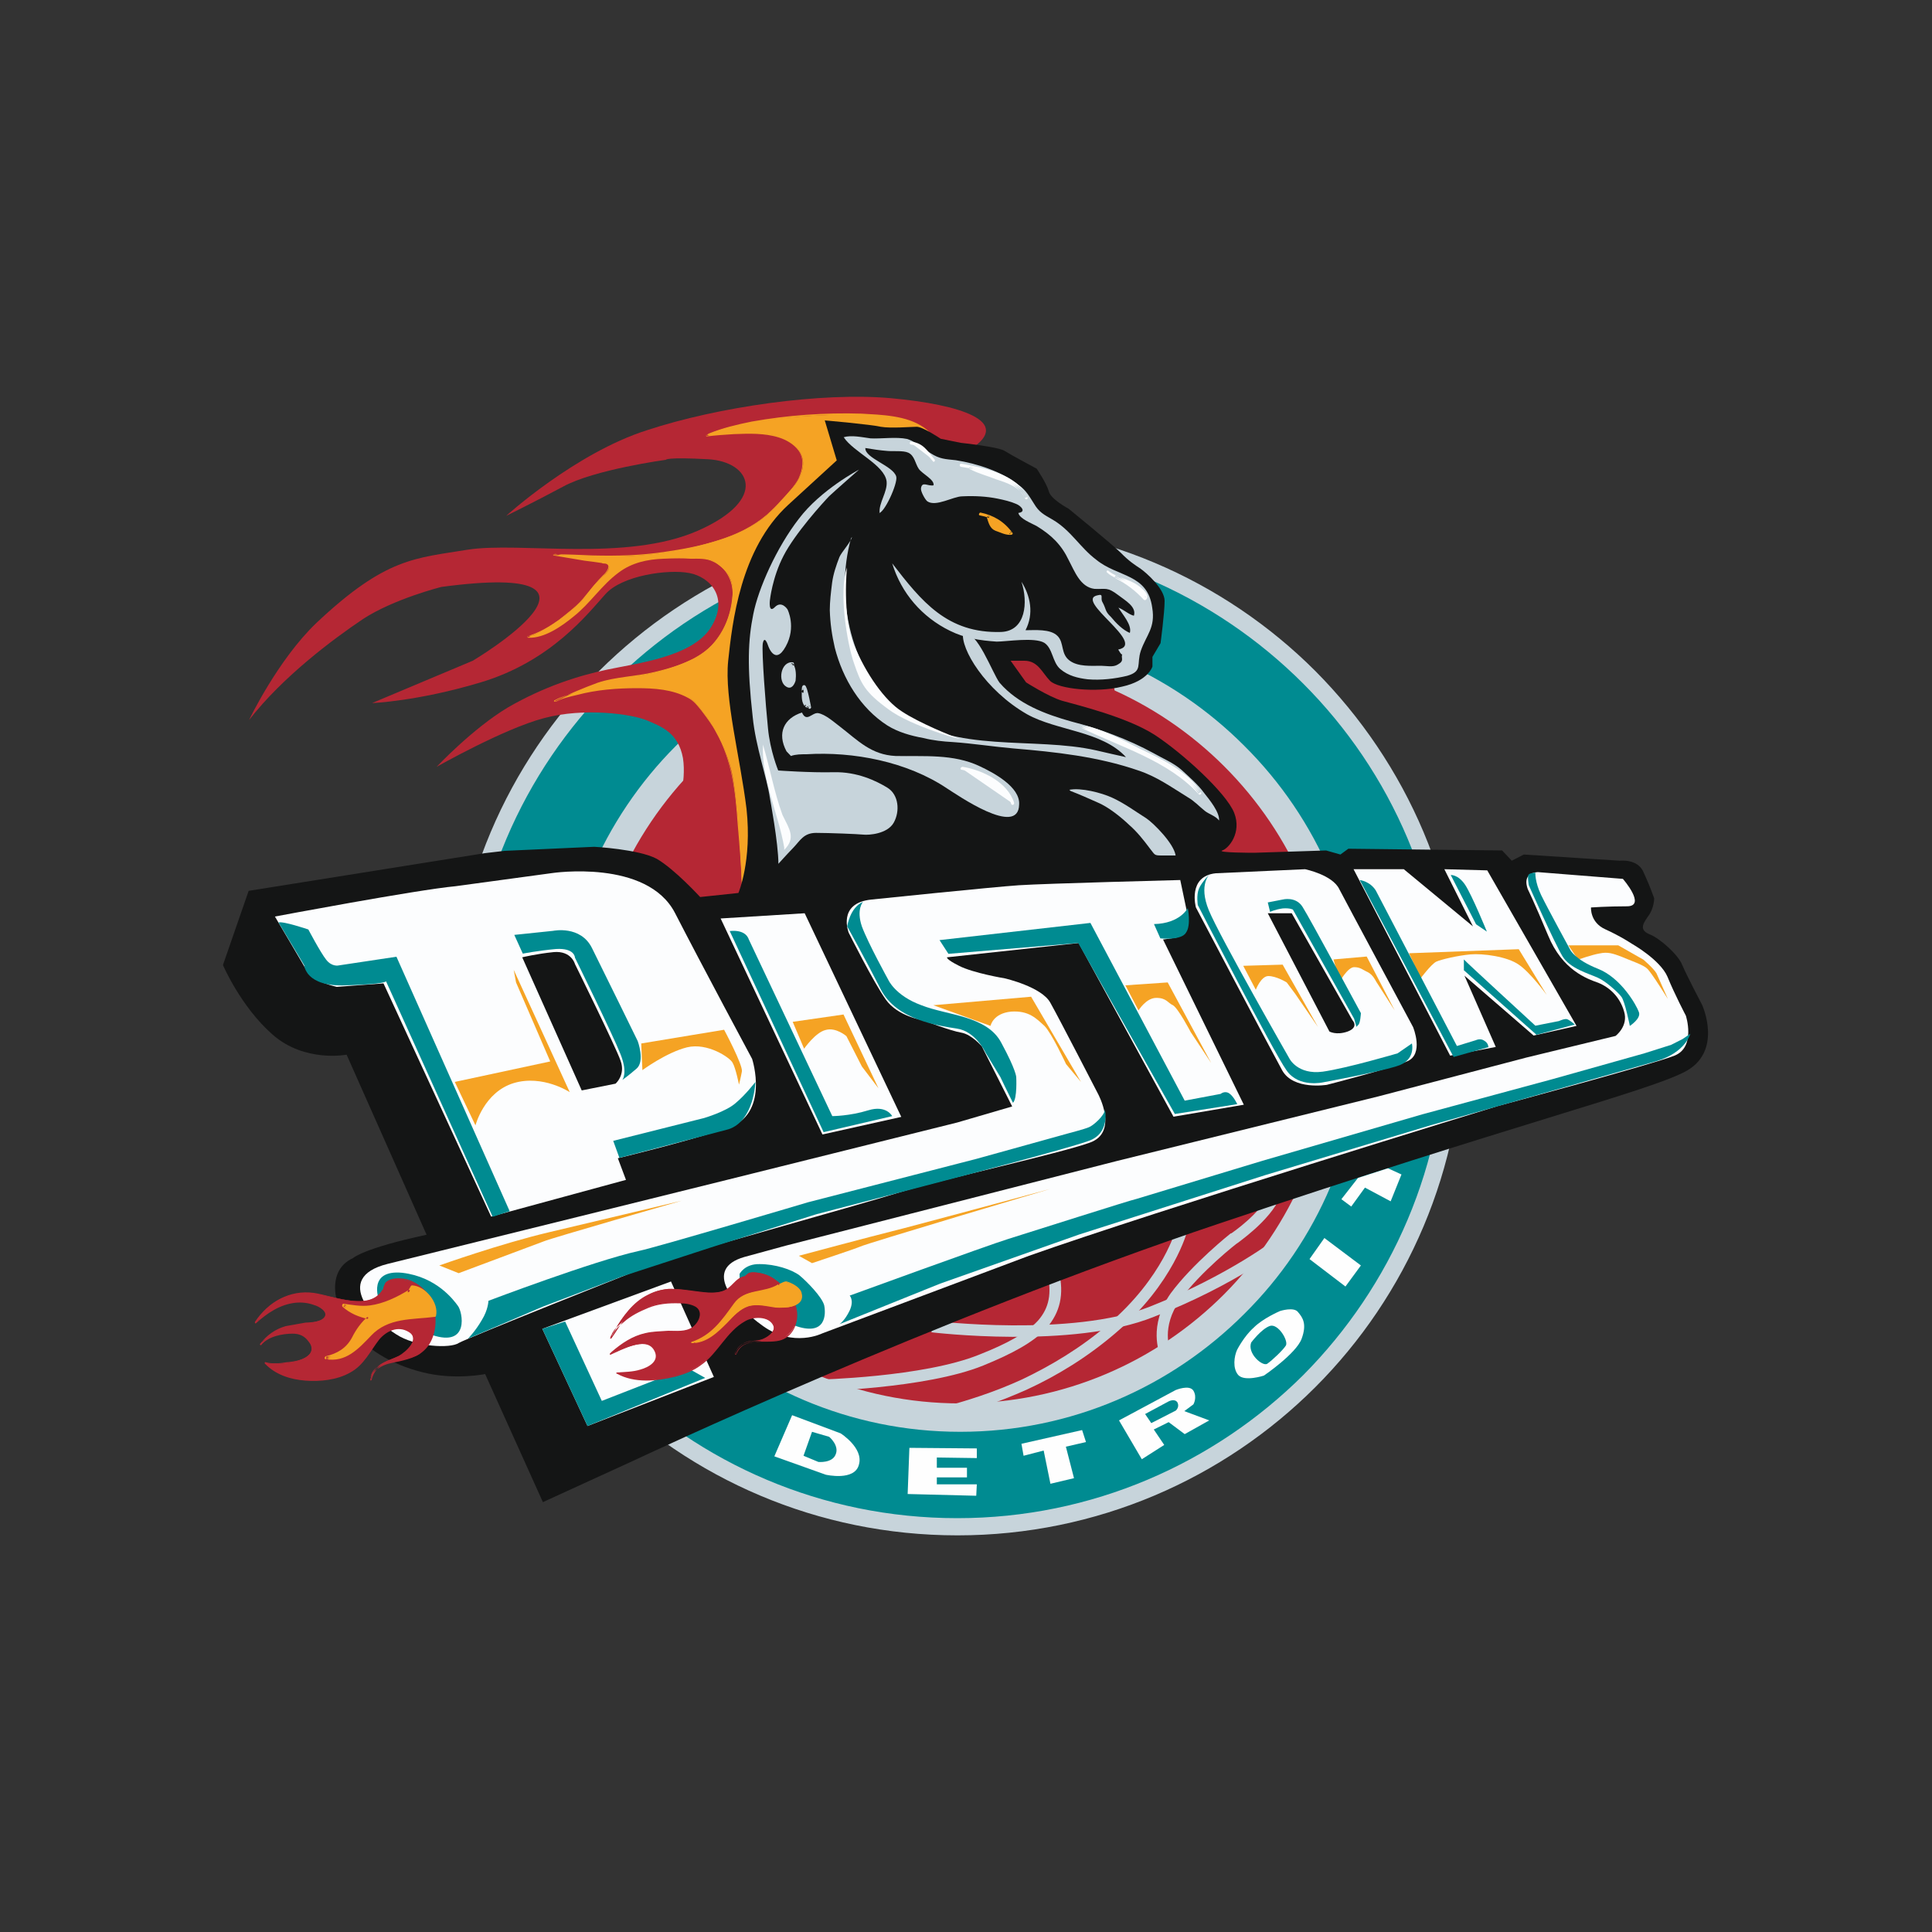 <?xml version="1.0" encoding="utf-8"?>
<!-- Generator: Adobe Illustrator 24.2.0, SVG Export Plug-In . SVG Version: 6.00 Build 0)  -->
<svg version="1.1" id="katman_1" xmlns="http://www.w3.org/2000/svg" xmlns:xlink="http://www.w3.org/1999/xlink" x="0px" y="0px"
	 viewBox="0 0 1000 1000" style="enable-background:new 0 0 1000 1000;" xml:space="preserve">
<rect x="0" y="0" width="1000" height="1000" fill="#333333" stroke="none"/>
<style type="text/css">
	.st0{fill-rule:evenodd;clip-rule:evenodd;fill:#008B91;}
	.st1{fill-rule:evenodd;clip-rule:evenodd;fill:#C7D4DB;}
	.st2{fill-rule:evenodd;clip-rule:evenodd;fill:#B52734;}
	.st3{fill-rule:evenodd;clip-rule:evenodd;fill:#F5A324;}
	.st4{fill-rule:evenodd;clip-rule:evenodd;fill:#141515;}
	.st5{fill-rule:evenodd;clip-rule:evenodd;fill:#FCFDFE;}
	.st6{fill-rule:evenodd;clip-rule:evenodd;fill:#FEFEFE;}
</style>
<g>
	<path class="st0" d="M753,532.8c0,142-115.4,257.4-257.4,257.4c-142.3,0-257.7-115.4-257.7-257.4c0-142.3,115.4-257.7,257.7-257.7
		C637.6,275,753,390.4,753,532.8L753,532.8z"/>
	<path class="st1" d="M757.4,532.8c0,72.2-29.3,137.9-76.6,185.2c-47.3,47.3-113,76.7-185.2,76.7c-72.5,0-137.9-29.3-185.5-76.7
		c-47.3-47.3-76.7-113-76.7-185.2c0-72.5,29.3-137.9,76.7-185.5c47.6-47.3,113-76.6,185.5-76.6c72.2,0,137.9,29.3,185.2,76.6
		C728.1,394.9,757.4,460.3,757.4,532.8L757.4,532.8z M748.5,532.8c0-70.1-28.4-133.4-74-179c-45.9-45.9-109.2-74.3-179-74.3
		c-70.1,0-133.4,28.4-179,74.3c-45.9,45.6-74.3,108.9-74.3,179c0,69.8,28.4,133.1,74.3,179c45.6,45.6,108.9,74,179,74
		c69.8,0,133.1-28.4,179-74C720.1,665.9,748.5,602.6,748.5,532.8L748.5,532.8z"/>
	<path class="st2" d="M697.6,533.1c0,110.6-89.6,200.6-200.6,200.6c-110.7,0-200.3-89.9-200.3-200.6c0-110.7,89.6-200.6,200.3-200.6
		C608,332.4,697.6,422.4,697.6,533.1L697.6,533.1z"/>
	<path class="st1" d="M705,533.1c0,57.4-23.1,109.5-61,147c-37.6,37.6-89.4,61-147,61c-57.4,0-109.2-23.4-147.1-61
		c-37.6-37.6-60.7-89.6-60.7-147s23.1-109.5,60.7-147.1c37.9-37.6,89.7-60.9,147.1-60.9c57.7,0,109.5,23.3,147,60.9
		C681.9,423.6,705,475.7,705,533.1L705,533.1z M690.2,533.1c0-53.3-21.6-101.5-56.5-136.4c-34.9-34.9-83.2-56.5-136.7-56.5
		c-53.3,0-101.5,21.6-136.4,56.5c-34.9,34.9-56.5,83.2-56.5,136.4c0,53.2,21.6,101.5,56.5,136.7c34.9,34.9,83.2,56.6,136.4,56.6
		c53.6,0,101.8-21.6,136.7-56.6C668.6,634.6,690.2,586.3,690.2,533.1L690.2,533.1z"/>
	<path class="st1" d="M423,714.1c0.3,0,55-1.2,84-13c14.2-5.6,24.5-11.2,30.4-17.7c5.6-6.5,7.1-13.9,4.7-24.5l5.9-1.2
		c3,12.4,0.6,21.6-6.2,29.6c-6.8,7.4-17.7,13.3-32.9,19.5c-29.9,12.1-85.8,13.3-85.8,13.3L423,714.1z"/>
	<path class="st1" d="M483.1,683.7c0,0,71.6,8.6,112.1-7.4c41.1-16.3,65.7-35.5,65.7-35.5l3.8,4.4c-0.3,0.3-25.5,20.1-67.5,36.4
		c-42,16.9-114.8,8-115.1,8L483.1,683.7z"/>
	<path class="st1" d="M600.3,700.8c0,0-6.2-14.5,5.6-31.3c11.3-15.4,31.1-31.1,31.1-31.1h0.3c0,0,15.1-10.1,20.1-21.3l5.3,2.4
		c-5.6,12.7-22.2,23.7-22.2,24l0.3-0.3c-0.3,0-19.5,15.1-30.2,29.9c-9.7,13.9-5,25.4-5,25.4L600.3,700.8z"/>
	<path class="st1" d="M614.5,637.2c0,0-6.8,27-37,52.7c-14.8,12.7-30.5,22.2-45.9,29.3c-15.1,6.8-29.6,11.5-42.3,14.8l-1.5-5.6
		c12.4-3.3,26.6-7.7,41.4-14.5c14.8-7.1,29.9-16,44.4-28.4c28.7-24.5,35.2-49.7,35.2-49.7L614.5,637.2z"/>
	<path class="st2" d="M128.9,372.7c0,0,14.8-31.1,34.9-50.3c36.1-34,51.2-33.4,78.4-37.9c27.2-4.2,81.7,6.5,119-9.8
		c37-16.3,27.2-35.8,5.3-37c-21.9-1.2-21.9,0.3-21.9,0.3s-37,5-53.2,13.9C275.1,260.6,262,267,262,267s35.8-32.5,72.8-44.3
		c37-12.2,90.5-19.8,126.3-16.6c36.1,3.3,63.3,12.1,41.4,26.3c-21.6,14.2,62.1,104.4,62.1,104.4l12.2,19.5l3.3,50.3l-210.4,48.8
		l-19.5-35.8c0,0,5.3-14.2,3.3-27.2c-2.4-13.1-11-16.3-18.6-19.5c-7.7-3.3-32.5-6.8-53.3-1.2c-20.7,5.4-55.6,25.2-55.6,25.2
		s18.6-19.8,37-30.8c18.6-10.7,36.1-16.3,51.2-19.5c15.4-3.3,43.8-6.5,53.6-21.6c9.8-15.4,0-26.3-11-28.4
		c-10.9-2.1-34.9,1.2-43.5,11c-8.9,9.8-27.8,34.6-64.5,45.6c-32.6,9.8-56.2,10.7-56.2,10.7s36.7-15.4,52.1-21.9
		c0,0,87.6-52.1-16.3-38.2c0,0-24.6,6.2-40.5,16.6C172.1,331,146.1,350.5,128.9,372.7L128.9,372.7z"/>
	<path class="st3" d="M482.5,227.1c0,0-0.8-14.2-50.9-12.4c-50,1.5-66,10.6-66,10.6s23.4-2.4,35.2,0c11.5,2.7,21.6,12.7,9.2,27.5
		c-12.7,15.1-20.1,21.9-43.5,28.4c-23.4,6.8-45,6.8-49.1,6.8c-4.2,0-30.8-0.9-30.8-0.9l26.6,4.2c0,0,4.7,1.2,0,5.9
		c-7.7,6.8-8.6,10.1-12.4,14.2c-16,15.1-27.5,18.4-27.5,18.4s15.4,0.6,34-21.9c13.6-16.3,24.3-19,37.6-19c13.3,0,21.6-0.9,25.7,2.4
		c4.2,3.3,10.1,6.8,8.3,19.2c-1.5,12.4-7.7,24.6-20.7,30.8c-19.8,9.4-35.8,8.9-45,11.2c-9.2,2.7-26,10.4-26,10.4s9.2-5.1,29.3-6.5
		c20.1-1.8,36.7,0,43.5,7.4c6.5,7.4,13.9,17.4,18.4,34.3c4.1,16.6,5.6,59.2,5.6,59.2l94.4-96.7L482.5,227.1z"/>
	<path class="st3" d="M482.8,227.1c-0.3-2.7-3-4.7-4.7-5.9c-8.9-6.2-21.9-6.5-32.2-7.1c-19-0.6-38.2,0.8-56.8,4.1
		c-7.4,1.5-15.1,3.3-22.2,6.2c-0.6,0.3-0.8,0.6-1.2,0.6c-0.3,0.3-0.3,0.9,0,0.9c4.7-0.6,9.5-0.9,14.2-1.2c7.7-0.3,16-0.6,23.4,1.8
		c3.8,1.2,7.7,3.5,10.1,6.8c3,4.4,2.1,9.7,0,14.2c-2.1,4.2-5.6,7.7-8.9,11.3c-2.4,2.7-5,5.3-7.7,7.7c-14.5,12.4-35.2,16.6-53.2,19.2
		c-12.2,1.8-24.3,2.1-36.7,1.8c-6.8-0.3-13.6-0.6-20.1-0.6c-0.6,0-0.6,0.6-0.3,0.6c5.3,0.9,10.6,1.8,16,2.7c3,0.3,5.9,0.8,8.9,1.2
		c0.6,0.3,1.2,0.3,1.8,0.3c3.8,0.6,0.3,5-1.2,6.2c-3.2,3.2-5.9,6.8-8.9,10.3c-3.8,5.1-9.2,8.9-13.9,12.7c-4.7,3.3-10.4,6.8-16,8.3
		c-0.3,0.3-0.3,0.9,0.3,0.9c8.3,0.3,17.2-5.9,23.4-11c8.6-6.8,14.5-16.3,23.4-22.8c6.8-5.1,14.8-6.8,23.1-7.1
		c4.7-0.3,9.5-0.3,14.2,0c3.8,0,8-0.3,11.5,1.5c6.8,3,10.3,10.1,10.1,17.2c-0.3,9.5-4.4,19.2-11,26.3c-7.7,7.7-19.2,11.2-29.3,13.6
		c-9.8,2.4-20.1,2.4-29.6,5.6c-7.4,2.7-14.8,5.9-21.9,9.2c0,0.3,0.3,0.6,0.3,0.6c3.2-1.7,7.1-2.6,11-3.5c10.1-2.7,20.7-3.5,31-3.5
		c8.9,0,18.4,0.6,26.4,5c3,1.5,5,4.2,7.1,6.8c2.7,3.6,5.4,7.1,7.4,11c8.3,14.5,10.1,31.1,11.2,47.3c0.9,10.4,1.8,20.7,2.1,30.8v0.3
		c0,0.3,0.3,0.3,0.6,0.3c26-26.6,51.8-53.3,77.5-79.9c5.1-5.1,9.7-10.1,14.8-15.1c2.1-2.1,2.1-2.4,2.1-5c0.6-18.6,1.2-37,1.8-55.7
		C481.3,277.1,481.9,252,482.8,227.1c0-0.6-0.9-0.6-0.9,0c-1.2,37-2.1,73.9-3.3,111.2c-0.3,6.5-0.6,13.3-0.6,20.2
		c-0.3,0.6-0.3,1.2-0.3,1.7c0,0.6,0.3,0,0,0c-0.8,1.2-2.1,2.4-3.2,3.6c-13.6,13.9-27.2,27.8-40.9,41.7
		c-14.5,15.1-29.3,30.2-43.8,45.3c-1.8,1.7-3.6,3.2-5.1,5c-0.3,0.3-0.6,0.6-0.9,0.9c-0.3,0.3,0.6,0.6,0.3,0.3c0-0.3,0-0.6,0-1.2
		c-0.3-11.8-1.2-24-2.4-36.1c-1.2-11.6-3-23.1-7.4-34.1c-2.4-5.9-5.9-11.5-10.1-16.9c-3-3.8-5.9-7.4-10.3-9.5
		c-5.3-2.6-11.5-3.2-17.5-3.8c-8.3-0.6-17.2,0-25.4,0.9c-8,1.2-16.9,2.4-24,6.2c-0.6,0.3,0,0.9,0.3,0.6
		c11.5-5.3,22.8-10.1,35.5-11.8c8.9-1.5,17.7-3,26.3-5.9c8.3-3,16.6-6.8,21.9-14.2c7.7-10.1,13.6-28.7,2.1-38.5
		c-4.7-3.8-9.2-4.4-15.1-4.4c-8.3,0-16.9-0.6-24.8,1.2c-19,3.8-27.9,23.4-42.9,33.4c-4.4,3-9.5,5.3-15.1,6.2c-0.6,0-1.5,0-2.1,0
		c0.6,0-0.6,0.9,0.6,0.6c0.6-0.3,1.5-0.6,2.1-0.9c5.9-2.1,11.3-5.6,16-9.5c3.8-3,7.4-5.9,10.6-9.5c2.4-2.7,4.2-5.6,6.5-8.3
		c1.7-2.1,10.3-8.3,4.4-10.7c-3-1.2-7.1-1.2-10.4-1.7c-5-0.6-10.3-1.5-15.4-2.4c-1.2,0-1.7,0.6-0.3,0.6c2.1,0.3,4.4,0.3,6.8,0.3
		c10.3,0.3,21,0.8,31.3,0.3c19-0.9,38.5-4.1,55.9-11.5c6.5-2.6,12.2-6.5,17.5-11.2c5.6-5.1,11.8-11.6,15.4-18.6
		c2.7-5.6,1.8-11.8-2.7-16.3c-4.7-4.5-11.5-5.6-17.7-6.2c-7.4-0.6-15.1,0-22.5,0.3c-1.7,0.3-3.8,0.3-5.6,0.6c0,0-0.3,0.9,0.6,0.6
		c6.2-3.3,13.6-4.7,20.4-6.2c18.9-3.6,38.4-5.1,57.7-4.5c10.4,0.3,22.8,0.9,32.3,6.2c1.7,1.2,5,3.6,5,5.9
		C482.2,227.7,482.8,227.7,482.8,227.1L482.8,227.1z"/>
	<path class="st4" d="M433.1,238.3l-6.2-20.7c0,0,24,2.1,29,3.3c5.3,0.9,15.6,0,18.6,0c3.2,0,12.4,6.2,12.4,6.2l10.3,2.1
		c0,0,19.8,2.1,22.8,4.2c3.3,2.1,16.6,9.2,16.6,9.2s5,7.4,6.2,11.5c0.8,4.2,10.3,9.2,10.3,9.2s22.8,18.6,27,22.8
		c4.1,4.2,7.1,6.2,10.3,8.3c3,2.1,12.4,10.4,12.4,16.6c0,6.2-2.1,21.9-2.1,21.9l-4.2,7.1v5c0,0-2.1,7.4-15.7,10.4
		c-13.3,3.3-33.1,1.2-37.3-3c-4.1-4.2-6.2-10.4-13.3-10.4c-7.1,0-7.1,0-7.1,0l8,11.2c0,0,11.6,7.4,18.6,9.5
		c7.4,2.1,33.2,8.3,47.7,17.5c14.5,9.4,37.3,30.2,41.4,40.5c4.1,10.4-3,18.6-6.2,19.5c-3,1.2,16.5,1.2,16.5,1.2l37.3-1.2l7.4,2.1
		l4.1-3l79.6,0.9l5,5.3l6.2-3.2l49.7,3.2c0,0,9.5-1.2,12.4,6.2c3.3,7.1,5.4,13.3,5.4,13.3s0,5.3-3.3,9.5c-3,4.2-4.2,7.1,1.2,9.2
		c5.1,2.1,14.5,10.4,16.6,15.7c2.1,5.1,10.3,20.7,10.3,20.7s11.3,24.6-9.4,34.9c-20.7,10.4-87.9,27-239.1,77.8
		c-150.9,50.6-303,122.5-303,122.5L281,777.5l-29.9-66.3c0,0-15.7,3.3-32.3-0.9c-16.6-4.1-29.9-12.4-38.2-23.6
		c-8.3-11.5-11.5-29.3,2.1-35.5c0,0,5-5,38.1-12.1l-41.4-93.2c0,0-21.6,4.2-38.2-10.3c-16.6-14.5-25.8-36.1-25.8-36.1l13.3-38.4
		l122.2-19.5l10.3-1.2l46.4-2.1c0,0,22.8,1.2,32.3,6.2c9.2,5.3,22.5,19.8,22.5,19.8l19.8-2.1c0,0,7.1-16.6,4.2-43.5
		c-3.3-26.9-11.5-57.1-9.5-76.6c2.1-19.5,6.2-58,31.1-80.8S433.1,238.3,433.1,238.3L433.1,238.3z"/>
	<path class="st1" d="M455.3,265.6c-0.6-5.3,4.2-11,3.6-16.5c-1.2-8.6-17.2-15.1-22.2-22.8c3.9-1.2,9.5,0,13.9,0.6
		c5.3,0.3,13.3-0.9,18.9,0.3c4.2,1.2,8.3,5,12.2,7.4c4.7,3,7.4,3,13,3.6c11,1.7,24,5.9,32.8,13c3.6,2.6,5.4,5.9,7.7,9.5
		c2.6,4.4,5,5.6,9.7,8.3c9.5,5.6,14.2,14.5,22.5,20.7c11.2,9.2,26.6,7.1,29,24.9c1.7,10.4-3,13.9-5.9,22.2c-2.4,7.1,1.2,10.6-7.1,13
		c-6.2,1.5-13.6,2.4-20.4,1.8c-5.1-0.6-10.1-1.8-14.2-5.3c-4.2-3.6-3.8-10.7-8.3-13.6c-5.1-3-19.5-0.6-24.6-0.6
		c-8.9-0.6-16.5-1.8-24.2-5.6c-14.5-7.1-25.2-19.5-29.9-34.9c15.1,19.5,28.4,36.4,56.5,35.5c12.7-0.6,13.9-15.4,10.4-26
		c4.7,7.4,6.5,16.6,2.1,25.1c4.7,0,13-0.8,16.6,3c3.5,3.5,1.5,9.2,6.2,12.7c4.4,3.3,11.2,2.7,16.3,2.7c2.6,0,6.2,0.9,8.6-0.6
		c3.8-2.1,1.5-3.3,2.4-5.4c-0.3,0.9-2.1-2.4-2.1-2.4c15.1-3-23.3-25.7-10.6-28.1c3.3-0.9,1.2,1.5,2.4,3.5c2.1,3.8,1.2,4.7,4.4,7.7
		c2.7,3.3,6.2,6.8,9.8,8.3c1.2-4.2-3.8-9.5-5.9-13.1c3,1.2,5.4,3.6,8,4.2c1.5-4.7-4.7-8-8-10.6c-5.9-4.5-6.5-3-12.4-3.3
		c-7.4-0.9-10.3-9.2-13.3-14.8c-3.8-8-8.9-13-16.6-17.7c-2.7-1.5-8.9-3.8-9.5-6.8c4.4-0.6,1.2-3.8-1.2-4.7c-2.7-1.2-6.5-2.1-9.5-2.7
		c-5.9-1.2-12.1-1.5-18.3-1.2c-4.7,0-13.6,5.6-18.1,2.6c-1.2-0.9-3.6-5.3-3.3-6.8c0.6-3.8,3.5-0.9,6.5-1.5c0.6-3-5.9-5.9-7.7-8.6
		c-1.8-2.7-2.1-6.8-5.4-8.3c-2.6-1.2-8-0.6-10.9-0.9c-3.9-0.3-7.7-0.9-11.3-1.5c-0.3,5.3,14.5,9.2,16,14.8
		c0.9,3.5-6.5,19.8-9.4,18.9H455.3z"/>
	<path class="st1" d="M440.5,278.6c-8.6,30.8,0,70.1,25.7,90.3c27.5,21.3,69,12.2,101.2,19.5c5,1.2,10.6,2.4,15.4,3.5
		c-12.4-13.6-35.8-13.6-51.2-22.2c-21.6-12.4-34.6-34-33.1-42.3c7.4-1.2,15.1,21,18.9,26c9.5,11,23.7,16.3,37.3,20.1
		c14.2,3.6,29.3,9.2,42.3,16.3c4.7,2.7,10.6,5.1,14.8,8.9c4.1,3.8,8.3,7.4,11.5,11.8c2.6,3.3,8,9.8,7.7,14.2c-1.8-2.4-5.3-3.3-7.4-5
		c-3-2.4-5.4-5.1-8.9-7.1c-8.6-5.3-16-10.7-25.8-13.9c-20.7-7.1-42.6-9.5-64.2-11.3c-10.4-0.9-21.3-2.6-31.4-3.3
		c-5.3-0.3-10.1-0.8-15.4-2.1c-6.5-1.2-13-3-18.6-6.5c-13.9-8.9-23.1-24.2-27.2-40.2c-1.5-6.5-2.4-12.7-2.6-19.5
		c0-4.4,0.6-9.4,1.2-14.2c0.6-4.5,2.1-8.9,3.8-13.3c1.2-2.7,5.9-7.7,6.5-10.4L440.5,278.6z"/>
	<path class="st1" d="M553.5,408.8c5.9-1.2,16.6,1.5,22.2,4.1c6.5,3,11.5,6.8,17.7,10.7c3.8,2.6,14.2,13,15.1,19.2
		c-3.3,0-3.5,0-7.1,0c-4.2,0-3.5-0.3-6.2-3.6c-3.3-4.4-6.5-8.5-10.6-12.1c-4.4-4.2-11-9.5-16.6-11.8c-4.7-2.1-9.2-4.1-13.9-5.9
		L553.5,408.8z"/>
	<path class="st1" d="M410.3,343.7c-5.6-0.9-6.8,9.4-2.6,11.2c4.7,2.1,3.8-8.6,2.4-11L410.3,343.7z"/>
	<path class="st1" d="M410.3,342.8c-6.2-0.6-8,10.1-3.2,12.7c2.6,1.5,4.1-1.2,4.7-3.2c0.3-2.7,0.3-6.2-1.2-8.6
		c-0.6-0.9-1.8,0-1.2,0.6c0.8,1.8,2.3,11-1.2,10.1c-2.4-0.3-2.4-4.2-2.1-5.6c0.3-2.4,1.5-4.7,4.1-4.4
		C411.2,344.6,411.2,342.8,410.3,342.8L410.3,342.8z"/>
	<path class="st1" d="M415.9,357.9c0,3.6-0.6,5.3,1.5,7.4c-0.3,0,2.1,0.9,1.5,0.9C418.6,364.1,415.9,349.9,415.9,357.9L415.9,357.9z
		"/>
	<path class="st1" d="M415,357.9c0,2.7-0.3,5.6,1.8,8c0.3-0.6,0.3-0.9,0.3-1.5l0,0c-0.3,0.3-0.9,0.9-0.3,1.5
		c0.6,0.3,1.2,0.3,1.8,0.6c0-0.3,0-0.9,0.3-1.2l0,0c0.3,0.3,0.6,0.3,0.9,0.6c-0.6-3-1.2-6.2-2.1-9.2c-0.3-0.6-0.6-2.1-1.5-2.1
		C414.8,354.6,415,357,415,357.9s1.5,0.9,1.5,0c0-0.6,0-1.2,0-1.7c0.3-0.3-0.8-0.3-0.6,0.3c0.3,0.9,0.6,2.1,0.9,3
		c0.6,2.4,0.9,4.7,1.5,6.8c0,0.3,0.6,0.6,0.9,0.6l0,0c0.6-0.3,0.9-0.9,0.3-1.2c-0.3-0.6-1.2-0.6-1.5-0.8c-0.3,0.6-0.3,0.8-0.3,1.2
		l0,0c0.3,0,0.6-0.6,0.3-1.2c-1.7-1.8-1.5-4.5-1.5-6.8C416.5,356.7,415,356.7,415,357.9L415,357.9z"/>
	<path class="st1" d="M407.1,388.9c-5.1-9.5-1.2-17.2,8-20.1c2.4,5.3,5.1,0,8.3,0.3c3.8,0.6,8.3,4.7,11.5,7.1
		c9.2,7.1,16,14.5,28.7,15.1c14.5,0.3,29.9-1.2,43.5,5.3c7.1,3.3,21,10.7,20.4,19.8c-0.3,17.2-32.2-5.1-37.3-8.3
		c-20.7-13.9-48.5-19.2-72.8-17.7c-2.6,0-5.6,0-8,0.9L407.1,388.9z"/>
	<path class="st1" d="M444.6,243.1c0,0-19.8,10.4-31.1,25.4c-11.5,14.8-21,36.1-23.6,49.4c-2.7,13.3-3.3,26.6-0.3,53.2
		c1.5,15.4,7.4,31.4,8.9,42c0,0,4.4,23.4,4.4,34c0,0,4.2-4.7,7.7-8.3c3.5-3.6,5.3-7.7,11.8-7.7c6.8,0,21.6,0.6,24.5,0.9
		c2.7,0.3,12.4-0.3,15.7-6.2c3.3-5.9,2.6-14.5-3.3-18.1c-5.9-3.6-15.7-8.3-27.8-8c-12.1,0.3-28.7-0.9-28.7-0.9s-4.2-10.1-5.3-21.9
		c-1.2-11.8-3.3-39.1-2.7-43.8c0.9-4.7,2.7,0.9,2.7,0.9s3.5,11,9.2,0.6c5.6-10.1,0.9-19.2,0.9-19.2s-3-4.7-6.5-1.2
		c-3.5,3.6-2.6-3.5-2.6-3.5s1.2-11.8,7.1-23.1c5.9-11.5,20.4-27.5,23.6-30.8C432.5,253.7,444.6,243.1,444.6,243.1L444.6,243.1z"/>
	<path class="st5" d="M405.9,439.9c6.2-6.2,2.7-10.7-0.9-18.1c-4.4-12.1-6.5-24.5-10.1-36.4c-0.9,17.7,8,35.8,11,53.2V439.9z"/>
	<path class="st5" d="M497.9,397.8c9.4,1.2,23.6,8.3,26.3,18.1L497.9,397.8z"/>
	<path class="st5" d="M497.6,398.4c10.1,1.5,22.8,7.4,25.8,17.7c0.3,0.9,1.7,0.6,1.5-0.6c-3.3-10.6-16.3-16.9-26.6-18.6
		C497.3,396.9,496.7,398.1,497.6,398.4L497.6,398.4z"/>
	<path class="st5" d="M438.4,293.7c0,0-2.6,24.9,3.6,40c6.2,15.1,16,29,24.9,34.6c8.9,5.9,25.7,12.7,29.3,13.9
		c3.5,1.5-24.6-6.2-36.4-15.1c-12.2-8.9-14.2-13.3-17.7-23.6C438.4,333.3,434,305.8,438.4,293.7L438.4,293.7z"/>
	<path class="st5" d="M471.5,229.2c6.2,0.6,8,5.1,11.6,8.9L471.5,229.2z"/>
	<path class="st5" d="M471.5,230.1c5.6,0.6,8,4.7,11.3,8.6c0.6,0.9,1.5-0.3,0.9-0.9c-3.6-4.4-5.9-8.6-12.2-9.2
		C470.7,228.6,470.7,230.1,471.5,230.1L471.5,230.1z"/>
	<path class="st5" d="M497.6,240.7c10.6,1.8,28.7,6.2,33.7,16.9c-2.6-8.3-21.6-11.6-28.7-15.4L497.6,240.7z"/>
	<path class="st5" d="M497.3,241.6c11.3,1.8,27.5,5.1,33.4,16.6c0.3,0.6,1.5,0,1.2-0.6c-1.8-5.1-6.8-7.4-11.3-9.2
		c-5.9-2.6-12.1-3.8-17.7-6.8c-0.9-0.6-1.8,0.9-0.9,1.2c4.5,2.4,9.2,3.5,13.6,5.3c5.3,1.7,12.7,4.1,14.8,9.7
		c0.6-0.3,0.8-0.3,1.5-0.6c-5.9-11.8-22.5-15.1-34.3-17.2C496.7,239.8,496.4,241.3,497.3,241.6L497.3,241.6z"/>
	<path class="st5" d="M573.3,296c5.3,4.4,18.4,5.3,19.5,13.3l-0.3,0.3c-4.2-4.4-9.5-8.3-14.8-10.9L573.3,296z"/>
	<path class="st5" d="M573.1,296.4c2.6,2.4,6.2,3.5,9.5,4.7c2.1,0.9,4.1,1.8,5.9,3c0.9,0.6,4.7,3.8,3.5,5c0.3,0,0.9,0,1.2,0
		c-4.4-4.4-9.5-8.3-15.1-11.2c-0.9-0.3-1.5,0.9-0.6,1.5c5.3,2.6,10.4,6.5,14.5,11c0.3,0.3,0.9,0.3,1.2,0c2.4-2.4-2.4-6.2-4.2-7.4
		c-4.4-3.3-10.6-3.8-15.1-7.4C573.3,294.8,572.2,295.7,573.1,296.4L573.1,296.4z"/>
	<path class="st5" d="M560.1,375.9c7.4,1.5,13.6,5.1,28.1,11.5c9.8,5.1,19.5,9.5,28.1,17.5c1.8,1.7,3.5,3.5,4.7,5.6
		c-15.1-16.9-41.4-24.5-60.9-34.3V375.9z"/>
	<path class="st5" d="M560.1,376.8c9.2,1.8,17.7,6.8,26.3,10.6c12.1,5.6,26.6,12.2,34,23.4c0.3-0.3,0.9-0.6,1.2-0.9
		c-16.3-17.4-40.2-24.3-60.9-34.6c-0.9-0.3-1.8,0.9-0.9,1.5c20.7,10.1,44.7,16.9,60.7,34.3c0.6,0.6,1.7-0.3,1.2-0.9
		c-7.1-11.3-20.4-17.2-32-22.8c-9.2-4.7-19.2-10.1-29.3-12.1C559.4,375,558.8,376.5,560.1,376.8L560.1,376.8z"/>
	<polygon class="st5" points="347.3,663.3 369.5,712.7 304.1,738.1 280.7,687.8 	"/>
	<path class="st5" d="M389.3,548.1c0,0-25.4-47.3-39.9-75.5c-14.5-28.1-63.6-20.7-63.6-20.7l-50,6.8c-19.8,1.8-93.5,15.7-93.5,15.7
		s14.5,24.5,17.2,29.3c3,4.5,14.8,7.1,14.8,7.1l24.2-1.8l55.7,120.7l69.8-19l-4.2-11.2c0,0,33.4-8,56.2-15.4
		C398.8,577.2,389.3,548.1,389.3,548.1L389.3,548.1z M318.6,560.9l-17.5,3.5l-30.8-68.9c0,0,7.4-1.8,16.3-2.7c9.2-0.8,11,6.2,11,6.2
		s21,42.6,23.6,50C323.9,556.4,318.6,560.9,318.6,560.9L318.6,560.9z"/>
	<polygon class="st5" points="373,475.4 416.5,472.7 466.5,578.1 425.7,587.2 	"/>
	<path class="st5" d="M451.1,465.6c0,0,62.7-6.5,76.3-7.4c13.6-0.9,83.5-2.7,83.5-2.7l3.8,18.1c0,0,0,11-6.5,11.8
		c-6.2,0.9-6.2,0.9-6.2,0.9l41.8,85.5l-36.4,6.2l-49.1-89.9l-68.1,7.4c0,0-0.8,0.9,6.2,4.4c7.4,3.8,23.7,6.5,23.7,6.5
		s19.2,4.4,23.6,12.7c4.5,8,24.6,47,24.6,47s11,20.1-4.4,25.4c-15.7,5.6-73.7,18.3-97.4,25.4c-23.7,7.4-116.3,32.9-128.1,37.3
		c-11.8,4.7-96.2,38.2-100.9,40.9c-4.4,3-22.5,2.1-32.5-4.5c-10.1-6.2-33.8-29-4.4-36.4c29-7.1,176.9-43.8,176.9-43.8L495.5,581
		l28.4-8.3l-15.7-31.1c0,0-5.3-6.2-10.6-7.1c-5.6-0.9-20.1-6.5-20.1-6.5s-12.7-1.8-19-10.6c-6.5-9.2-19.2-34.6-19.2-34.6
		S433.1,467.4,451.1,465.6L451.1,465.6z"/>
	<polygon class="st5" points="700.6,449.9 726.6,449.9 762.4,479.5 747.6,449.9 769.8,450.5 816,531 793.8,536 758,505 774.2,541.9 
		750.6,546.4 	"/>
	<path class="st5" d="M795.9,451.4l44.1,3.5c0,0,12.4,14.2,2.1,14.2c-10.3,0-18.6,0.6-18.6,0.6s-0.6,7.7,7.4,11.3
		c8.3,3.8,13.6,7.4,13.6,7.4s14.8,8.3,18.6,17.2c3.6,8.9,9.5,20.1,9.5,20.1s5.3,16.3-5.9,20.7c-11.3,4.5-91.5,26.1-91.5,26.1
		s-177.8,54.5-242.6,77.5l-107.1,40.2c0,0-14.8,7.4-30.5-3.8c-15.7-11.2-31.3-29.6-9.7-35.8c21.6-5.9,21.6-5.9,21.6-5.9l171.3-43.8
		l135.2-33.4l76.6-20.1l46.2-11.2c0,0,6.8-5.1,4.4-12.7c-2.1-7.4-7.4-12.4-13.3-14.8c-5.9-2.1-18.6-6.5-26-24.5
		c-7.4-17.7-10.4-23.7-10.4-23.7S787,452,795.9,451.4L795.9,451.4z"/>
	<path class="st5" d="M731.4,531.6c0,0-34.3-63.9-38.2-71.4c-3.5-7.4-17.7-10.3-17.7-10.3l-46.2,2.1c-14.8,1.5-10.3,17.7-10.3,17.7
		s38.8,73.7,44.7,84.4c5.9,10.3,23.1,7.4,23.1,7.4s32.5-8.3,41.4-12.1C737.3,545.8,731.4,531.6,731.4,531.6L731.4,531.6z
		 M697.6,533.9c-5.9,2.1-9.5,0-9.5,0l-31.9-61.2h12.4L700,528C700,528,703.6,531.6,697.6,533.9L697.6,533.9z"/>
	<path class="st3" d="M331.9,540.1l42.9-7.1c0,0,9.8,18.3,9.2,21.6c-0.6,3.3-1.5,6.8-1.5,6.8s-1.7-8.6-3.3-11.3
		c-1.2-2.6-13-10.6-23.6-8c-10.6,2.6-23.1,11.8-23.1,11.8L331.9,540.1z"/>
	<path class="st3" d="M235.4,560l49.4-10.6l-17.7-40.9l-1.2-6.5l29,63.3c0,0-13.9-9.2-29-4.7c-15.4,4.7-19.8,21.9-19.8,21.9
		L235.4,560z"/>
	<path class="st3" d="M410.3,528.9l26.3-3.8l18.1,38.2l-8.6-11.3l-8-15.7c0,0-5.4-4.7-10.7-3.2c-5.3,1.2-11.2,9.7-11.2,9.7
		L410.3,528.9z"/>
	<path class="st3" d="M483.1,520.3l50.6-4.4l25.8,44.1l-7.7-9.2c0,0-7.4-16-11.2-19.8c-4.2-3.8-8-8-17.2-7.4
		c-9.5,0.9-10.7,7.4-10.7,7.4L483.1,520.3z"/>
	<path class="st3" d="M582.5,510l21.9-1.5l22.5,41.7l-10.6-16c0,0-6.5-12.4-9.2-13.9c-2.7-1.2-3.3-3.8-8.6-3.8
		c-5.3,0-9.2,6.5-9.2,6.5L582.5,510z"/>
	<path class="st3" d="M643.5,499.9l20.4-0.6l18.3,32.3l-11.8-17.2l-4.4-5.9c0,0-5.3-3.3-9.5-3.3c-3.8,0-6.5,7.1-6.5,7.1L643.5,499.9
		z"/>
	<path class="st3" d="M690.2,496.6l17.2-1.5l14.5,27.9l-9.7-15.1c0,0-1.5-3.3-4.2-4.7c-2.7-1.2-3.8-2.6-7.1-2.6
		c-3.3,0-7.4,7.4-7.4,7.4L690.2,496.6z"/>
	<path class="st3" d="M729.3,493.4l56.8-2.1l14.5,23.7c0,0-8.6-11.8-14.5-15.7c-5.9-4.2-18.6-5.9-25.1-5.3
		c-6.5,0.6-15.1,2.6-17.7,3.8c-2.7,1.5-8,8.6-8,8.6L729.3,493.4z"/>
	<path class="st3" d="M811.8,489.3h25.8l13,7.4c0,0,5.3,4.5,6.8,7.1c1.2,2.7,5.9,13.3,5.9,13.3s-8.6-13.9-10.7-15.7
		c-2.1-2.1-8.5-4.1-13.3-6.2c-4.5-1.7-7.1-2.6-11.3-1.7c-3.8,0.6-11.2,3.2-11.2,3.2L811.8,489.3z"/>
	<path class="st3" d="M227.4,655c0,0,31.7-11.3,56.8-17.2c25.1-5.9,68.6-16.3,68.6-16.3s-68,19.5-71.3,21
		c-3.3,1.2-44.1,16.5-44.1,16.5L227.4,655z"/>
	<path class="st3" d="M420.3,653.8l-6.8-3.8c0,0,37.6-10.1,48.2-12.7c10.6-2.6,81.9-21.9,81.9-21.9s-95.8,28.4-98.5,29.9
		C442.6,646.4,420.3,653.8,420.3,653.8L420.3,653.8z"/>
	<path class="st0" d="M263.8,626.9l-58.6-131.7l-29.9,4.5c0,0-3.5,0.9-6.5-3c-3-3.8-9.2-15.6-9.2-15.6s-13.3-4.5-15.4-3.6l13.3,22.2
		c0,0,0.6,11.2,21.6,10.3c20.7-0.6,20.7-2.1,20.7-2.1L255,629.8L263.8,626.9z"/>
	<polygon class="st0" points="292.5,684 311.5,725.1 355.6,707.9 365,713.2 304.1,738.1 280.7,687.8 	"/>
	<path class="st0" d="M266.2,483.9l20.1-2.1c0,0,14.2-3,20.1,8.9c5.9,11.8,23.7,48.2,23.7,48.2s3.8,10.4-0.6,14.2
		c-4.4,3.8-7.4,5.9-7.4,5.9s3-3.5-0.9-13.3c-3.8-9.7-23.6-50-23.6-50s0-5.1-9.8-4.5c-9.7,0.9-17.2,2.4-17.2,2.4L266.2,483.9z"/>
	<path class="st0" d="M317.4,590.5l47-11.8c0,0,11.3-3.3,16.3-7.7c5.3-4.4,10.3-11,10.3-11s-0.6,20.1-13.9,24.5l-56.5,14.8
		L317.4,590.5z"/>
	<path class="st0" d="M377.7,481.9L426.3,586l35.5-8.3c0,0-3-5.9-12.4-3c-9.7,3-18.6,3-18.6,3l-43.2-91.4
		C387.5,486.3,386.6,481,377.7,481.9L377.7,481.9z"/>
	<path class="st0" d="M446.7,466.8c0,0-3.6,3.8-0.6,12.7c3.3,8.9,13.6,27.5,13.6,27.5s3.5,8.3,17.2,13.3c13.3,5.3,34,5.3,41.4,19.5
		c7.7,14.2,7.7,17.7,7.7,17.7s0.6,11.2-1.7,13.3c-2.7-5.3-6.5-13.3-6.5-13.3l-7.7-12.7c0,0-5.1-11-14.8-12.4
		c-9.5-1.5-31.1-4.4-39.3-20.1c-8-15.7-17.5-32.8-17.5-32.8S439.9,469.7,446.7,466.8L446.7,466.8z"/>
	<path class="st0" d="M486.3,486.6l78.1-8.9l48.8,92l18.6-3.5c0,0,2.1-1.8,4.4-0.3s4.2,5.6,4.2,5.6l-32.3,5.1l-50-88.5l-67.2,5.6
		L486.3,486.6z"/>
	<path class="st0" d="M597.3,478.3l3.3,7.4c0,0,11,1.2,13.3-3c2.7-3.8,0.9-12.7,0.9-12.7S610.9,478,597.3,478.3L597.3,478.3z"/>
	<path class="st0" d="M626.3,452.3c0,0-6.2,5.3-0.6,18.9c5.6,13.6,41.7,76.7,41.7,76.7s4.2,8.5,17.2,6.8c12.7-1.8,38.8-9.5,38.8-9.5
		l7.4-5.1c0,0,2.3,8.9-8,11.8c-10.6,3.3-37.9,8.3-37.9,8.3s-12.7,3-19-6.2c-6.5-8.9-45.9-85.5-45.9-85.5s-0.9-5.1,0.6-8.6
		C622.1,456.4,626.3,452.3,626.3,452.3L626.3,452.3z"/>
	<path class="st0" d="M656.2,467.1l7.7-1.5c0,0,6.8-1.8,10.3,3.8c3.6,5.6,30.2,55,30.2,55s-0.3,5.6-1.5,6.2
		c-0.8,0.9-0.8,0.9-0.8,0.9l-1.2-4.2l-31.7-56.5c0,0-1.5-0.9-5.3-0.6c-4.2,0.6-6.5,1.8-6.5,1.8L656.2,467.1z"/>
	<path class="st0" d="M703.8,455.5c0,0,5.3,0.6,8.3,5.4c2.6,5,42,80.5,42,80.5l9.8-3c0,0,2.4-1.2,4.4,0.3c2.1,1.2,2.1,3.3,2.1,3.3
		l-18,5.1L703.8,455.5z"/>
	<path class="st0" d="M750.9,452.9c0,0,3.8-0.3,7.4,5c3.6,5.4,11.3,24.3,11.3,24.3l-5.6-3.8L750.9,452.9z"/>
	<path class="st0" d="M757.7,496.6c0.3,0.6,37,34.3,37,34.3l12.2-2.4c0,0,3.2-1.5,4.4-0.9c1.5,0.6,3.8,2.7,3.8,2.7l-19.8,5.3
		l-37.6-33.4V496.6z"/>
	<path class="st0" d="M794.7,451.7c0,0-0.3,4.7,3,11.6c3.3,6.8,15.1,28.4,15.1,28.4s2.4,5,14.2,9.7c12.1,4.7,20.1,19,21.3,22.5
		c1.2,3.3-4.7,7.1-4.7,7.1s-2.6-13-4.4-15.1c-1.5-2.1-8-8-12.1-9.8c-4.5-2.1-14.5-4.7-18.4-11.2c-4.1-6.8-17.4-36.7-17.4-36.7
		s-0.9-5,0-5.6C792.3,451.7,794.7,451.7,794.7,451.7L794.7,451.7z"/>
	<path class="st0" d="M874.9,535.1c0,0-2.4,9.7-17.7,14.2c-15.4,4.4-116.6,33.1-116.6,33.1L655,608.2L558.5,639l-71.9,25.4l-52.1,21
		c0,0,2.7-1.7,5.3-7.1c2.4-5.3,0-7.7,0-7.7s71.3-26,82-29.3c10.6-3.3,64.2-20.4,66.3-20.7c2.1-0.6,65.4-19.8,65.4-19.8l82.6-24
		l67.7-18.3l47.3-13.3l13.9-4.4l5.9-3L874.9,535.1z"/>
	<path class="st0" d="M571.9,574.2c0,0,3,12.7-8.9,16.5c-11.8,4.2-72.8,20.1-72.8,20.1l-67.7,17.7l-51.8,16.3l-48.2,15.7L281,676.3
		l-38.8,16.6c0,0,3.8-3.8,7.1-9.5c3.5-5.6,3.5-10.1,3.5-10.1s54.5-20.7,77.8-25.8c8.9-1.8,87.6-25.2,87.6-25.2l87.3-22.5l47.9-13.3
		c0,0,8-2.1,10.1-3C565.6,582.8,571.9,577.4,571.9,574.2L571.9,574.2z"/>
	<path class="st0" d="M382.8,659.4c0,0,2.6-5.3,10.4-5.1c8,0,16.5,2.7,20.7,5.9c3.8,3.2,11.5,11,12.7,15.4
		c0.9,4.4,1.2,16.6-15.6,10.4c-16.9-5.9-27.9-14.2-27.9-14.2L382.8,659.4z"/>
	<path class="st0" d="M196.1,672.7c0,0-5.9-15.7,12.2-13.9c17.7,2.1,26.6,14.2,28.7,17.1c2.4,3,6.2,21.6-13.3,15.1
		C204.4,684.9,196.1,672.7,196.1,672.7L196.1,672.7z"/>
	<path class="st2" d="M198.4,667.1c-6.5,13.3-29,1.8-40.5,2.1c-11.6,0.6-19.8,5.9-25.5,15.4c7.4-6.5,14.8-11.5,25.2-10.6
		c9.7,0.9,17.2,8.6,3.5,10.6c-10.6,1.8-19.2,1.8-26.3,11.3c3.8-5.1,19.8-8.9,24.3-3c10.4,12.4-17.2,14.2-21.9,12.4
		c8.3,9.2,22.8,9.7,34.3,8c12.1-1.7,16.6-8.3,22.8-18c3-4.2,7.1-8.3,13-7.7c5.6,0.3,8.6,4.4,5.3,9.4c-5.9,8.6-17.7,4.5-20.7,17.5
		c0-11,17.7-8.9,25.1-13.6c10.4-8,10.7-26,0.3-34.9c-4.4-3.5-12.7-5.6-17.7-2.1L198.4,667.1z"/>
	<path class="st2" d="M198.2,667.1c-6.5,12.1-25.8,3.5-35.8,2.1c-12.4-1.7-23.7,4.7-30.5,15.1c0,0.6,0.3,0.9,0.6,0.6
		c5.9-5.3,12.4-9.7,20.4-10.6c3.3-0.3,6.5,0,9.7,1.2c2.4,0.6,7.7,3.6,5.1,6.5c-2.1,2.4-6.8,2.4-9.7,2.6c-3.3,0.6-6.8,1.2-10.1,1.8
		c-5.4,1.5-9.8,4.7-13.3,9.2c-0.3,0.3,0.3,0.9,0.6,0.6c3.5-4.5,11-5.9,16.3-5.9c3.5,0,6.2,1.2,8.3,4.2c1.5,1.8,2.1,4.1,0.6,6.2
		c-2.7,3.3-8.3,4.1-12.2,4.4c-3.3,0.6-7.4,0.9-10.6,0c-0.6-0.3-0.6,0.3-0.6,0.6c5.6,5.9,13.3,8.3,21,8.9c7.7,0.6,16.5-0.3,23.3-4.2
		c7.1-3.8,10.4-11.2,15.1-17.2c3.8-4.4,9.7-7.1,15.1-3.8c6.2,3.6-1.5,10.4-5.1,12.4c-5.6,2.7-11.2,3.6-13.9,9.5
		c-0.3,0.6-0.6,1.5-0.9,2.1c0.3,0,0.6,0.3,0.6,0.3c0-0.9,0.3-1.5,0.6-2.4c0.6-1.5,2.1-2.6,3.5-3.3c3-2.1,6.8-2.6,10.1-3.3
		c6.5-1.5,11.5-3,15.4-8.3c3.8-5.6,4.5-13.3,2.7-19.8c-1.5-6.8-6.5-11.8-13-14.2c-3.3-0.9-7.4-1.2-10.4,0.3
		C199.1,663.8,199.1,664.7,198.2,667.1c-0.3,0.6,0.6,0.6,0.6,0.3c0.6-0.9,0.9-2.1,1.2-3c0.6-1.7,4.7-2.1,6.2-2.1
		c5.4-0.3,10.4,2.7,13.6,6.5c6.2,7.1,6.2,18.3,1.8,26.3c-4.2,7.4-12.4,7.7-19.8,9.7c-5,1.2-10.1,3.6-10.1,9.5
		c-0.3,0.3,0.6,0.3,0.6,0c2.1-8.6,9.2-9.2,16-13c4.1-2.1,8.6-8,4.4-12.4c-5.3-5.3-13.6,0-17.4,4.4c-5.6,6.8-8.9,14.5-17.5,17.7
		c-8.3,3.3-19.5,3.3-28.1,0.9c-2.4-0.6-4.4-1.5-6.5-2.7c-2.1-1.2-3.6-3-5.6-3.8c1.5,0.6,3.5,0.6,5,0.6c5.6,0,21.6-1.2,19-10.1
		c-1.5-5.4-6.8-6.8-11.8-6.5c-3,0-6.2,0.9-9.2,2.1c-1.2,0.3-2.4,1.2-3.5,1.8c-0.3,0.3-0.9,0.6-1.2,0.9c-2.1,1.5,0.9-0.3,1.5-0.9
		c6.5-7.1,16.6-7.1,25.4-8.6c3.6-0.9,8.6-3.3,5.4-7.1c-4.2-5-13.1-4.7-18.6-3.8c-3.8,0.9-7.7,3-11,5.3c-1.5,1.2-3,2.4-4.5,3.6
		c-1.2,0.9-0.8,1.5,0,0.3c0.9-1.5,1.8-2.6,3-4.1c5.9-6.5,15.1-9.8,24-9.2c7.1,0.6,14.2,3,21.3,3.9c6.5,0.8,13.3,0,16.6-6.2
		C199.1,667.1,198.4,666.5,198.2,667.1L198.2,667.1z"/>
	<path class="st2" d="M384.9,660.9c-4.1,0.9-5.6,5.6-9.5,7.1c-8.6,3.3-20.1-1.2-29.3-0.9c-10.6,0.9-18.9,8-24.9,16.6
		c-2.1,3-3.3,5.9-5.3,8.9c2.4-8.3,16.6-15.7,24-17.4c5.9-1.2,26.6-3.8,21.9,8.3c-1.5,4.4-8.3,6.2-12.4,5.6
		c-16.6,0-22.2,1.7-33.4,11.8c5.3-2.1,21.6-10.9,23.7,0c1.5,9.5-14.5,9.5-20.4,9.8c11.2,6.2,30.8,3,41.1-3
		c10.6-6.2,16-21.3,27.5-25.5c5.9-2.1,17.8,2.1,10.4,8.9c-5.6,5.6-14.5-0.3-17.7,9.7c3.3-11.8,19-3,26.3-9.2
		c14.5-10.6-3.5-35.5-19.2-32.8L384.9,660.9z"/>
	<path class="st2" d="M384.9,660.6c-3.3,0.9-5,3.6-7.4,5.6c-4.5,4.2-12.4,2.7-17.5,2.1c-8.9-1.2-16.5-2.4-24.5,1.8
		c-8,3.8-13.3,11.5-17.7,19c-0.3,0.3-0.6,0.6-0.6,1.2c-1.2,0.9-1.2,1.2-0.3,0.9c0.3-0.6,0.9-1.5,1.2-2.1c1.2-1.8,3-3.3,4.7-4.7
		c3.6-3.3,8.3-5.6,12.7-7.4c5-2.1,10.6-2.6,16.3-2.4c2.6,0,5.6,0.3,8.3,1.8c4.2,2.7,1.5,8.3-1.8,10.6c-3.5,2.4-8.3,1.8-12.4,1.8
		c-3.9,0.3-8,0.3-11.8,1.2c-6.8,1.5-12.4,5.3-17.5,9.7c-0.3,0.3-0.6,0.6-0.9,0.9c-0.3,0.3,0,0.6,0.3,0.6c5.6-2.4,18.3-9.7,22.5-2.4
		c3.3,5.6-2.7,8.9-7.1,10.1c-3.8,1.2-8,1.2-12.1,1.5c-0.3,0-0.6,0.6,0,0.6c9.2,5.1,20.7,3.9,30.5,1.5c4.4-1.2,9.2-3,13-5.9
		c4.4-3,7.7-7.4,11-11.5c3.5-4.4,7.1-8.6,11.8-11.2c3.8-2.4,12.7-3,14.8,2.6c0.9,3.3-3.8,5.9-6.2,6.8c-2.1,0.6-4.1,0.6-6.2,0.9
		c-3.8,0.6-6.2,3-7.7,6.5c0.3,0,0.3,0.3,0.6,0.3c3.2-9.4,15.1-5.3,22.5-7.1c6.5-1.5,9.7-8.3,9.2-14.5c-0.6-7.1-5.9-13.3-11.5-17.2
		c-2.7-2.1-6.2-3.2-9.5-3.5c-3.3-0.6-4.4,0.3-6.5,2.4c-0.6,0.3,0,0.6,0.3,0.3c0.9-0.6,1.8-1.2,2.4-1.8c1.2-0.9,4.7-0.3,5.9,0
		c3.8,0.9,7.4,3,10.4,5.6c5.3,4.7,9.5,12.4,7.4,19.8c-2.1,8.6-11,8.9-18.3,8.9c-5.6,0-11,0.8-12.7,6.8c-0.3,0.6,0.6,0.6,0.6,0.3
		c2.1-5,5.3-5.9,10.3-6.5c2.7-0.3,5.3-0.9,7.4-3c4.1-3.3,2.4-7.4-2.1-9.2c-14.2-6.2-24,15.1-32.5,22.5c-6.8,5.9-17.2,8.3-26,8.9
		c-4.4,0.3-8.9,0-13.3-1.2c-0.9-0.3-1.8-0.6-2.7-0.9c-0.6-0.3-1.2-0.6-1.5-0.9c-0.9,0.3-0.9,0.6,0,0.3c1.5,0,3,0,4.5-0.3
		c4.4-0.3,11.2-0.9,13.9-4.7c2.4-3.5,1.2-8.6-3-10.4c-4.4-1.7-10.3,0.9-14.2,2.4c-0.9,0.6-1.8,0.9-2.7,1.2c-0.9,0.3-1.5,0.6-2.1,0.9
		c-1.2,0.6,0.6,0,1.2-0.3c3-2.7,5.9-5.1,9.5-6.8c6.8-3.3,15.4-3.8,22.8-3.3c5.3,0.3,11-2.1,12.4-7.4c2.6-10.1-13.6-8.9-19-8
		c-5.3,0.6-10.1,2.4-14.8,5c-5.3,2.7-11.2,7.1-13.3,13.1c-0.3,0.6,0.3,0.6,0.6,0.3c4.4-6.2,7.7-12.7,13.3-17.7
		c5.9-5.1,13.3-7.7,21-7.1c6.8,0.6,13.6,2.4,20.7,1.8c2.1-0.3,4.4-0.9,6.2-2.1c2.4-2.1,4.1-5.1,7.7-5.9
		C385.4,661.2,385.4,660.6,384.9,660.6L384.9,660.6z"/>
	<path class="st3" d="M211.8,668.6c-17.7,10.4-23.6,8.3-34,7.1c4.7,4.2,7.1,5,13.3,6.2c-5.9,5-7.4,8.9-9.5,13c-3,4.4-8,6.5-12.7,8
		c10.7,2.1,16.9-5.9,23.4-13c9.5-9.5,20.4-7.4,32.9-8.9c1.5-5.9-6.2-15.1-11.8-15.1L211.8,668.6z"/>
	<path class="st3" d="M211.5,667.7c-6.2,3.8-13.1,7.1-20.1,8c-4.7,0.6-9.2-0.3-13.6-0.9c-0.6,0-0.9,0.9-0.6,1.5
		c4.1,3.6,8.3,5.3,13.6,6.5c-0.3-0.6-0.3-0.9-0.3-1.5c-3.6,3.2-6.2,6.8-8.3,11c-3,5.6-7.7,8.3-13.6,9.7c-0.6,0.3-0.9,1.5,0,1.5
		c10.4,1.8,16.9-5.3,23.4-12.1c8.9-9.5,21.3-8.3,33.1-9.8c0.3,0,0.6-0.3,0.6-0.6c1.5-6.8-5.6-15.4-12.4-15.7c0,0-0.3,0-0.6,0.3
		c-0.6,0.9-0.9,1.8-1.5,2.4c-0.6,0.9,0.6,1.7,1.2,0.9c0.6-0.6,0.9-1.5,1.5-2.1c0.3-0.6,2.6,0.9,3.2,1.2c3.3,1.7,5.6,5,6.8,8.6
		c0.8,1.7,1.2,3.5-1.2,3.8c-1.8,0.3-3.8,0.3-5.6,0.3c-3.2,0.3-6.5,0.6-9.7,0.9c-6.8,1.2-12.4,4.5-17.2,9.5
		c-5.6,6.2-11.8,12.4-21.3,11c0,0.6,0,0.9,0,1.5c4.7-1.2,9.8-3.3,12.7-7.4c1.2-1.8,2.1-4.2,3.6-6.2c1.5-2.7,3.8-5.1,6.2-7.4
		c0.6-0.3,0.3-1.2-0.3-1.2c-5.1-1.2-8.9-2.7-12.7-6.2c-0.3,0.6-0.3,0.8-0.6,1.2c4.7,0.6,9.5,1.5,14.5,0.9c7.1-1.2,13.6-4.4,19.8-8
		C213,668.6,212.1,667.4,211.5,667.7L211.5,667.7z"/>
	<path class="st3" d="M403.2,665c-8,5.6-16.3,0.8-23.1,10.1c-6.8,9.2-10.3,16-21.9,19.8c11,0.3,18.1-12.7,26.4-17.7
		c8.3-5.1,21,3,28.1-2.4c5.9-4.7-0.9-9.7-5.9-11.3L403.2,665z"/>
	<path class="st3" d="M402.9,664.7c-7.4,4.7-17.5,2.1-23.1,10.1c-6.2,8.6-11.5,16.3-21.9,19.8c-0.3,0-0.3,0.6,0.3,0.6
		c7.7,0,13.3-5.6,18.4-10.7c3-3.2,6.2-6.8,10.6-8.3c4.4-1.5,9.8,0,14.2,0.6c4.7,0.3,15.1,0,13.6-7.1c-0.3-3-4.4-5.3-7.1-6.2
		C406.2,662.7,404.7,664.2,402.9,664.7c-0.3,0.3,0,0.9,0.6,0.6c1.2-0.3,2.4-0.9,3.6-1.5c0.6-0.3,3.5,1.8,4.1,2.1
		c2.7,1.8,4.7,4.5,2.1,7.7c-3.8,4.7-12.7,2.1-17.8,1.7c-5-0.6-9.2-0.3-13.3,3c-4.2,3-7.4,7.1-11.3,10.4c-2.1,2.1-4.7,3.8-7.4,5.1
		c-1.5,0.6-3,0.6-4.5,0.8c0.3,0.6,0.6,0.6,1.2,0c0.9-0.3,1.5-0.6,2.4-1.2c4.7-2.1,8.3-5.6,11.5-9.7c4.2-5.4,7.1-11.6,13.9-13.9
		c5.3-1.7,10.4-1.2,15.4-4.4C403.8,665.3,403.5,664.4,402.9,664.7L402.9,664.7z"/>
	<path class="st3" d="M507.3,266.1c6.8,1.2,12.2,4.2,16.3,10.1c-2.1,0-6.5-1.5-8-2.1c-2.7-1.2-3.3-3.8-3.8-6.5L507.3,266.1z"/>
	<path class="st3" d="M507.3,266.8c6.5,1.2,11.5,4.4,15.4,9.7c0.3-0.3,0.6-0.6,0.8-1.2c-2.1,0-4.1-0.6-6.2-1.5
		c-3.2-1.2-4.1-3.3-5-6.2c-0.3-0.9-1.5-0.6-1.5,0.3c0.9,2.7,1.5,5.6,4.4,6.8c2.7,0.9,5.3,2.4,8.3,2.1c0.3,0,0.9-0.6,0.6-0.9
		c-4.2-5.9-9.8-9.2-16.6-10.6C506.8,265.3,506.2,266.8,507.3,266.8L507.3,266.8z"/>
	<path class="st6" d="M435.1,741.9l-25.1-9.4l-9.2,21.3l26.6,9.5c0,0,15.1,3.5,17.2-5.3C447,749.4,435.1,741.9,435.1,741.9
		L435.1,741.9z M432.5,752.9c-1.8,4.5-8.9,3.8-8.9,3.8l-7.7-3.2l4.4-12.4l8.9,2.6C429.2,743.7,434.6,748.2,432.5,752.9L432.5,752.9z
		"/>
	<polygon class="st6" points="470.7,749.4 505.6,749.7 505.6,754.7 484.9,754.4 484.9,759.7 500.5,759.7 500.5,764.7 484.9,764.7 
		484.9,768.3 505.6,768.3 505.3,774.2 469.8,773.3 	"/>
	<polygon class="st6" points="528.7,747.3 560.1,740.2 562.1,746.4 551.7,748.8 555.9,765.1 543.7,768 540.2,750.8 529.8,753.5 	"/>
	<path class="st6" d="M613,730.4l4.7-3.5c0,0,2.1-3.6,0-7.1c-2.1-3.3-9.2-0.3-9.2-0.3l-29.3,15.7l11.8,20.1l11.6-7.4l-5.4-8l7.7-3.8
		l8.3,6.2l12.7-7.1L613,730.4z M608.6,730.1l-12.7,6.5l-3.2-4.7l12.1-6.5c0,0,3.3-1.8,4.7,0.6C610.6,728.4,608.6,730.1,608.6,730.1
		L608.6,730.1z"/>
	<path class="st6" d="M671.9,679.2c-2.1-3-9.4-0.6-9.4-0.6s-8.9,3.8-13.6,8.6c-5,4.4-8.6,11.5-8.6,11.5c-1.5,3.3-2.4,9.5,0.6,13
		c3.3,3.6,13.3,0.3,13.3,0.3s16.6-11.3,19.5-19C676.6,685.2,674.2,681.9,671.9,679.2L671.9,679.2z M665.6,696.4
		c-1.5,2.4-7.1,7.7-9.7,9.5c-2.4,1.5-10.4-5.3-8.3-11c0,0,5.3-7.1,9.7-8.6C661.5,684.9,666.9,693.8,665.6,696.4L665.6,696.4z"/>
	<polygon class="st6" points="677.8,651.7 685.5,640.8 704.4,655 696.4,665.9 	"/>
	<polygon class="st6" points="694.3,620.7 699.4,624.5 706.5,614.7 719.8,621.8 725.4,607.9 718.4,604.7 702.9,609.7 	"/>
</g>
</svg>
